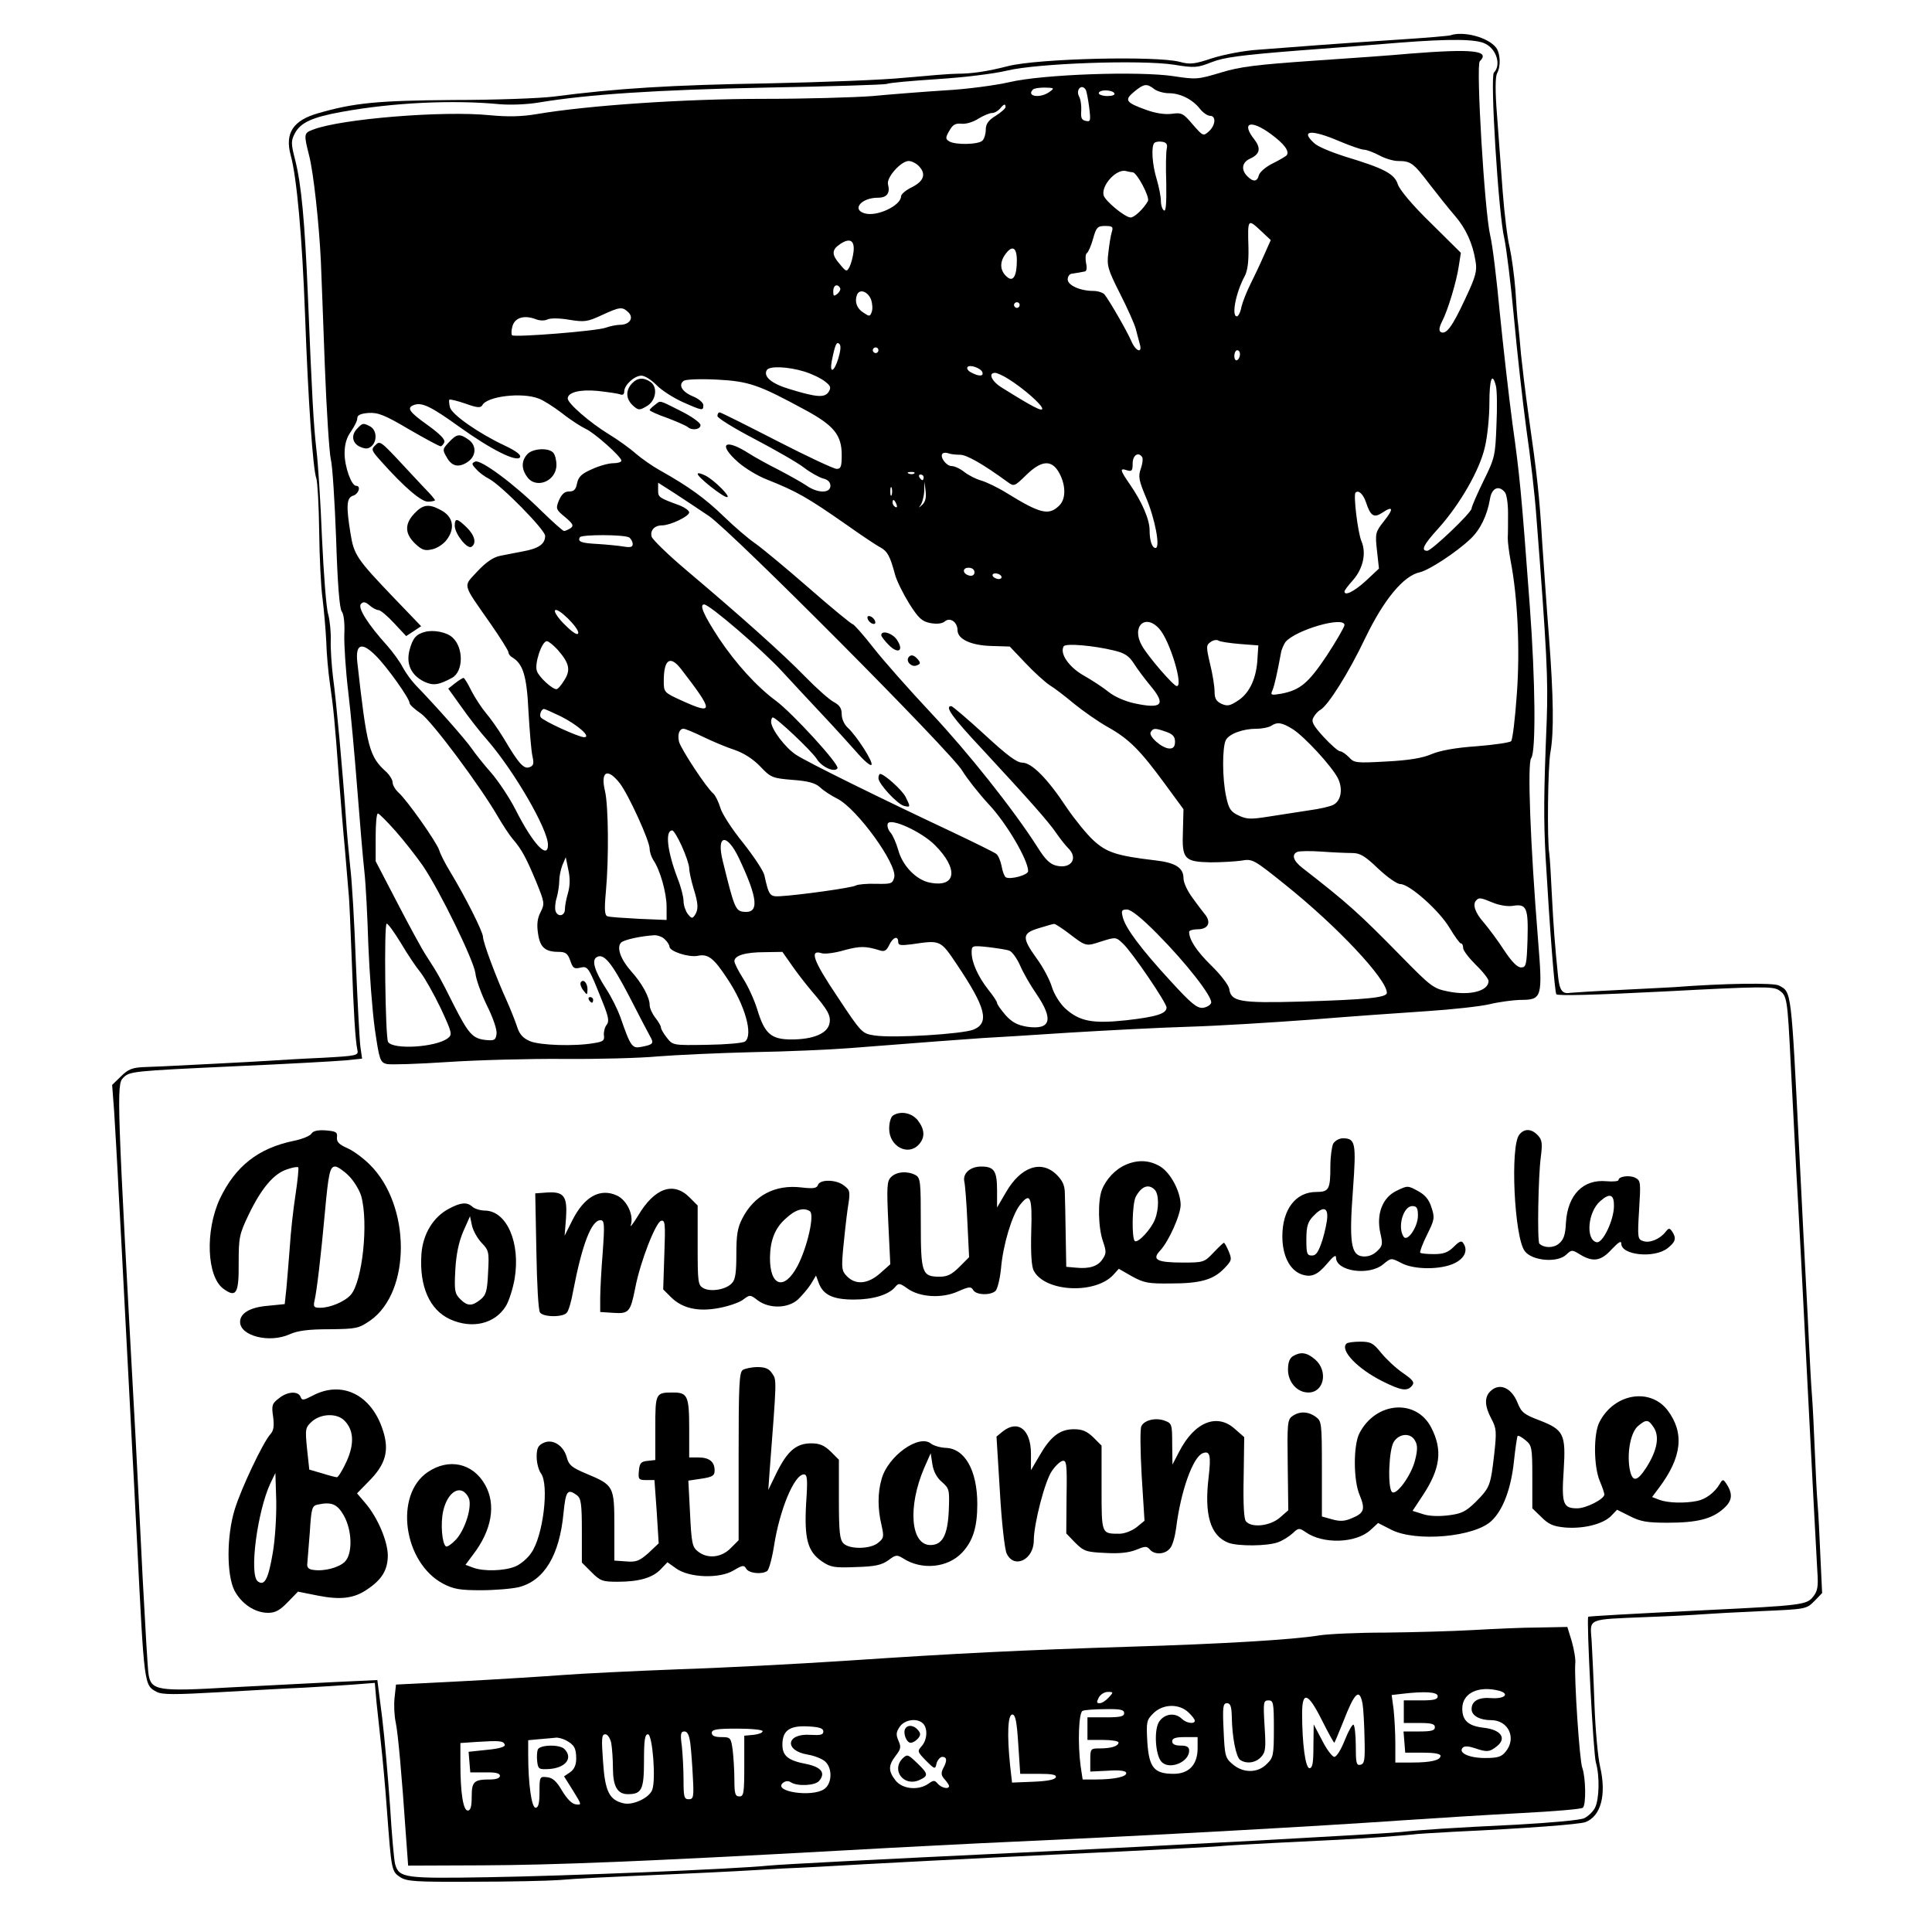 <?xml version="1.0" standalone="no"?>
<!DOCTYPE svg PUBLIC "-//W3C//DTD SVG 20010904//EN"
 "http://www.w3.org/TR/2001/REC-SVG-20010904/DTD/svg10.dtd">
<svg version="1.0" xmlns="http://www.w3.org/2000/svg"
 width="684pt" height="684pt" viewBox="0 0 684 684"
 preserveAspectRatio="xMidYMid meet">
<g transform="translate(0,684) scale(0.1,-0.1)"
fill="#000000" stroke="none">
<path d="M5135 6715 c-5 -2 -86 -9 -180 -15 -93 -6 -224 -15 -290 -20 -66 -5
-160 -12 -210 -16 -50 -3 -122 -17 -163 -30 -63 -21 -79 -23 -115 -13 -84 22
-501 12 -608 -15 -74 -19 -128 -27 -180 -27 -24 0 -107 -7 -184 -14 -77 -8
-293 -16 -480 -20 -354 -6 -542 -18 -765 -47 -47 -6 -206 -12 -355 -12 -267
-2 -352 -10 -479 -47 -88 -25 -118 -70 -97 -148 22 -79 41 -295 51 -566 11
-307 28 -547 40 -579 4 -12 9 -97 10 -187 1 -90 6 -198 12 -239 5 -41 11 -109
13 -150 1 -41 7 -109 13 -150 12 -83 17 -129 32 -335 6 -77 15 -189 21 -250 5
-60 11 -130 13 -155 3 -25 7 -128 11 -230 7 -198 13 -292 20 -326 5 -21 1 -22
-123 -29 -70 -3 -152 -8 -182 -10 -30 -2 -120 -7 -200 -11 -194 -10 -198 -10
-253 -12 -39 -2 -54 -8 -79 -33 l-31 -30 7 -92 c3 -51 11 -180 16 -287 6 -107
15 -276 20 -375 5 -99 14 -270 20 -380 6 -110 12 -238 15 -285 2 -47 7 -134
10 -195 26 -517 25 -511 70 -535 19 -10 64 -10 222 -1 109 6 243 14 298 16 55
3 134 8 176 11 l76 6 6 -69 c4 -37 11 -104 16 -148 5 -44 15 -150 21 -235 16
-213 16 -215 47 -236 24 -15 53 -17 258 -16 126 0 264 3 305 6 73 6 136 9 410
21 74 3 169 8 210 10 41 2 120 7 175 10 55 2 183 9 285 15 338 18 582 30 908
45 177 9 341 17 365 20 23 2 101 6 172 10 228 11 288 14 385 21 52 4 102 8
110 9 9 2 76 6 150 10 257 12 440 26 463 34 55 21 75 97 52 196 -8 35 -17 134
-20 221 -3 88 -8 189 -10 225 -6 81 -19 75 195 84 85 3 175 8 200 10 25 2 117
7 205 11 158 7 160 7 188 35 l28 29 -6 127 c-3 71 -7 155 -10 188 -3 33 -7
119 -10 190 -3 72 -7 159 -10 195 -3 36 -7 115 -10 175 -3 61 -7 151 -10 200
-6 111 -12 231 -25 490 -29 576 -27 562 -72 586 -19 10 -190 8 -373 -6 -22 -1
-110 -6 -195 -10 -85 -4 -162 -9 -171 -10 -28 -5 -38 9 -43 60 -11 106 -16
174 -22 290 -3 66 -7 130 -9 143 -8 49 -5 310 4 358 13 72 11 197 -5 409 -8
99 -18 250 -24 335 -10 167 -18 238 -49 455 -11 77 -22 172 -26 210 -3 39 -8
86 -10 105 -3 19 -7 76 -10 125 -4 50 -13 116 -20 148 -8 31 -19 121 -25 200
-6 78 -15 200 -20 270 -7 85 -6 135 0 147 14 25 12 71 -3 91 -28 37 -116 60
-162 44z m124 -30 c40 -20 56 -76 30 -102 -14 -14 16 -502 37 -588 7 -33 23
-159 34 -280 11 -121 31 -299 44 -395 14 -96 30 -233 35 -305 38 -487 42 -579
37 -725 -11 -269 -11 -351 -4 -485 15 -258 32 -475 38 -485 4 -6 131 -3 385
10 338 18 381 18 402 5 30 -20 31 -25 43 -265 6 -113 15 -286 20 -385 6 -99
24 -441 40 -760 16 -319 32 -610 34 -647 4 -56 1 -71 -15 -91 -22 -28 -38 -31
-369 -47 -285 -14 -425 -22 -427 -24 -7 -6 18 -487 27 -516 14 -48 12 -130 -3
-160 -7 -14 -24 -30 -38 -37 -14 -7 -115 -16 -239 -23 -229 -11 -337 -18 -410
-26 -70 -7 -831 -49 -1370 -74 -483 -23 -817 -40 -870 -45 -115 -12 -726 -37
-990 -41 -297 -5 -317 -3 -331 46 -4 14 -12 106 -18 205 -7 99 -19 240 -28
314 l-17 133 -150 -7 c-83 -4 -250 -13 -371 -19 -255 -15 -280 -11 -289 46 -3
18 -12 173 -21 343 -8 171 -20 393 -25 495 -66 1203 -68 1251 -44 1274 23 23
28 24 394 41 184 8 361 18 394 21 l58 6 -6 42 c-3 22 -10 156 -16 296 -5 140
-14 293 -20 340 -5 47 -12 123 -15 170 -11 162 -35 425 -46 503 -5 42 -9 101
-8 130 1 28 -3 70 -9 92 -7 22 -16 144 -22 270 -5 127 -14 268 -20 315 -10 89
-15 179 -30 545 -11 263 -23 392 -45 479 -15 58 -15 67 -1 94 20 38 61 57 166
76 181 33 395 43 560 27 37 -3 96 -1 137 6 174 29 417 45 808 53 226 4 417 10
425 13 8 4 89 11 180 17 93 6 200 19 245 30 107 26 473 39 591 21 74 -12 83
-11 134 9 43 17 104 25 305 41 137 10 300 23 360 28 180 14 273 13 304 -4z"/>
<path d="M4990 6650 c-52 -5 -205 -16 -340 -25 -201 -14 -260 -21 -328 -42
-80 -24 -87 -25 -165 -13 -122 19 -467 7 -584 -21 -48 -11 -151 -25 -228 -29
-77 -5 -192 -14 -255 -20 -63 -5 -239 -10 -391 -10 -275 0 -617 -23 -799 -54
-54 -9 -101 -10 -165 -4 -167 17 -530 -13 -627 -51 -32 -12 -33 -15 -14 -90
16 -60 36 -247 42 -376 2 -44 8 -210 14 -370 6 -159 16 -308 21 -330 6 -22 14
-149 19 -283 5 -159 12 -247 20 -257 7 -8 11 -41 9 -82 -1 -37 5 -129 14 -203
9 -74 23 -229 32 -345 9 -115 20 -246 25 -290 5 -44 11 -161 14 -260 4 -99 14
-233 23 -298 16 -110 19 -118 42 -124 13 -3 110 0 215 7 105 7 290 12 411 11
121 -1 272 3 335 9 63 5 214 12 335 15 121 2 274 9 340 14 269 21 413 32 475
36 36 2 173 10 305 19 132 8 323 18 425 21 102 3 295 15 430 25 135 11 319 24
410 30 91 6 192 17 225 25 33 8 81 14 106 15 79 0 81 6 64 216 -27 335 -38
623 -24 640 17 21 15 271 -5 539 -30 405 -36 465 -61 643 -13 97 -33 274 -45
393 -11 119 -26 243 -34 275 -20 83 -51 603 -37 617 38 38 -23 45 -249 27z
m-904 -125 c10 -8 34 -15 52 -15 41 0 84 -22 110 -55 11 -14 27 -25 36 -25 22
0 20 -33 -4 -55 -20 -18 -21 -17 -57 24 -34 40 -39 43 -75 38 -24 -3 -57 2
-90 14 -73 26 -78 35 -43 64 35 29 45 30 71 10z m-370 -10 c-32 -24 -84 -17
-59 8 3 4 22 7 42 7 34 -1 35 -2 17 -15z m128 7 c3 -5 8 -32 12 -61 6 -49 5
-53 -12 -49 -15 3 -18 11 -16 36 1 18 -2 41 -8 51 -12 24 10 46 24 23z m101
-12 c4 -6 -7 -10 -24 -10 -17 0 -31 5 -31 10 0 6 11 10 24 10 14 0 28 -4 31
-10z m-385 -49 c0 -5 -16 -19 -35 -31 -26 -16 -35 -29 -35 -49 0 -15 -5 -32
-12 -39 -14 -14 -97 -16 -118 -2 -13 8 -13 13 1 37 12 22 22 27 43 25 15 -2
42 6 60 18 18 11 40 20 48 20 9 0 21 7 28 15 14 17 20 19 20 6z m940 -96 c46
-34 65 -59 56 -74 -3 -4 -25 -17 -49 -29 -25 -12 -47 -31 -50 -42 -6 -24 -20
-25 -41 -4 -23 23 -19 49 9 62 36 16 40 37 16 68 -48 61 -13 72 59 19z m242
-25 c38 -16 78 -30 87 -30 9 0 33 -9 54 -20 20 -11 50 -20 66 -20 46 0 55 -7
112 -82 30 -39 70 -89 90 -112 38 -44 63 -97 73 -161 6 -34 1 -54 -38 -136
-45 -97 -67 -126 -86 -114 -6 4 -5 16 5 36 21 40 52 143 60 199 l7 45 -106
105 c-65 63 -110 117 -117 137 -12 38 -49 57 -188 99 -47 15 -96 35 -108 47
-51 46 -11 50 89 7z m-611 -25 c-3 -11 -4 -67 -2 -123 1 -71 -1 -102 -8 -97
-6 3 -11 19 -11 34 0 15 -7 50 -15 77 -16 52 -20 116 -8 128 4 4 16 6 28 4 14
-2 19 -9 16 -23z m-877 -64 c26 -28 16 -53 -26 -74 -21 -10 -38 -25 -38 -32 0
-33 -87 -74 -130 -60 -45 14 -10 55 48 55 32 0 44 16 36 47 -7 24 46 83 73 83
11 0 28 -9 37 -19z m756 -21 c15 0 62 -89 54 -102 -15 -27 -48 -58 -61 -58
-20 0 -91 59 -96 79 -8 37 48 96 81 85 8 -2 18 -4 22 -4z m457 -210 l32 -30
-25 -56 c-13 -30 -35 -76 -48 -102 -13 -26 -27 -62 -31 -79 -3 -18 -11 -33
-16 -33 -20 0 -4 84 28 143 10 19 14 51 13 100 -3 104 -3 104 47 57z m-531 -2
c-4 -13 -9 -45 -12 -73 -6 -45 -2 -59 41 -144 26 -51 51 -107 56 -125 4 -17
11 -41 14 -53 11 -36 -14 -28 -30 10 -15 35 -78 144 -95 165 -6 6 -23 12 -39
12 -47 0 -91 20 -91 41 0 10 7 20 15 20 8 1 20 3 25 4 6 1 15 3 21 4 6 1 8 12
4 30 -3 16 -2 32 3 35 5 3 15 26 22 51 11 40 16 45 42 45 27 0 30 -3 24 -22z
m-914 -68 c-2 -19 -9 -44 -14 -54 -10 -19 -12 -19 -34 8 -30 34 -30 51 -1 71
35 24 53 15 49 -25z m578 -32 c0 -55 -13 -77 -34 -59 -24 20 -28 48 -10 76 26
39 44 32 44 -17z m-626 -97 c3 -5 -1 -14 -9 -21 -13 -10 -15 -9 -15 9 0 21 14
28 24 12z m110 -42 c5 -15 6 -34 2 -44 -6 -16 -8 -16 -29 -2 -24 15 -32 39
-23 63 9 23 39 12 50 -17z m526 -19 c0 -5 -4 -10 -10 -10 -5 0 -10 5 -10 10 0
6 5 10 10 10 6 0 10 -4 10 -10z m-1385 -26 c20 -20 4 -44 -31 -44 -12 0 -35
-5 -49 -10 -31 -12 -323 -35 -332 -27 -3 3 -3 17 1 31 8 31 40 41 80 27 16 -7
34 -7 44 -2 10 5 42 5 77 -1 55 -9 65 -7 115 16 65 30 73 31 95 10z m743 -163
c-15 -49 -32 -55 -23 -8 12 59 17 69 27 59 6 -6 4 -24 -4 -51z m142 29 c0 -5
-4 -10 -10 -10 -5 0 -10 5 -10 10 0 6 5 10 10 10 6 0 10 -4 10 -10z m1280 -14
c0 -8 -4 -18 -10 -21 -5 -3 -10 3 -10 14 0 12 5 21 10 21 6 0 10 -6 10 -14z
m-912 -64 c5 -15 -13 -15 -39 -1 -11 5 -17 14 -14 19 7 11 48 -3 53 -18z
m-632 3 c27 -8 60 -24 74 -35 21 -16 23 -22 14 -37 -14 -22 -42 -20 -137 9
-65 19 -96 45 -82 68 9 15 75 12 131 -5z m723 -26 c52 -32 121 -92 121 -106 0
-11 -35 7 -142 74 -37 22 -51 53 -25 53 6 0 27 -9 46 -21z m-1245 -22 c17 -18
59 -45 92 -60 72 -32 74 -32 74 -11 0 8 -16 22 -35 30 -40 16 -55 41 -34 56 8
5 58 7 118 4 113 -6 147 -18 311 -107 102 -55 130 -89 130 -160 0 -41 -3 -49
-18 -49 -10 0 -106 45 -213 100 -107 55 -197 100 -201 100 -5 0 -8 -6 -8 -13
0 -7 60 -44 133 -82 72 -38 151 -83 174 -101 22 -17 53 -34 67 -38 17 -4 26
-13 26 -26 0 -27 -45 -27 -85 1 -16 11 -61 36 -99 56 -38 19 -85 45 -105 58
-86 55 -111 33 -37 -32 24 -21 70 -49 102 -61 105 -42 141 -62 284 -162 51
-36 103 -71 117 -78 25 -14 34 -30 52 -97 6 -22 29 -68 50 -102 33 -52 45 -63
75 -69 23 -4 42 -2 51 6 19 16 45 -3 45 -31 0 -32 48 -54 120 -56 l65 -2 55
-58 c30 -32 69 -67 85 -78 17 -10 56 -40 87 -66 32 -26 86 -64 120 -83 75 -42
114 -81 202 -201 l66 -90 -2 -77 c-4 -100 5 -109 98 -111 38 0 87 3 109 6 39
7 43 5 155 -85 185 -148 360 -335 360 -383 0 -17 -71 -24 -305 -31 -217 -6
-247 0 -253 45 -2 13 -30 50 -63 82 -53 52 -79 92 -79 120 0 5 14 9 30 9 36 0
48 22 29 49 -8 10 -29 37 -46 61 -19 25 -33 55 -33 71 0 37 -29 55 -100 63
-136 16 -172 28 -218 70 -25 23 -67 75 -95 116 -68 103 -124 160 -158 160 -19
0 -54 26 -134 100 -60 55 -113 100 -117 100 -25 0 4 -40 110 -153 165 -178
235 -257 262 -297 13 -19 32 -43 42 -53 36 -35 11 -74 -41 -62 -23 5 -40 21
-68 66 -85 133 -244 333 -376 474 -77 82 -170 187 -205 232 -36 46 -69 83 -73
83 -4 0 -74 57 -155 128 -80 70 -166 141 -190 158 -25 17 -75 60 -112 96 -65
63 -124 106 -226 163 -27 15 -65 42 -85 59 -20 18 -63 49 -96 69 -67 41 -145
109 -145 126 0 22 43 33 106 27 35 -4 71 -9 79 -12 10 -4 15 0 15 10 0 23 36
56 61 56 12 0 35 -15 53 -33z m2972 -3 c4 -14 5 -76 2 -139 -4 -109 -6 -117
-46 -198 -23 -47 -42 -91 -42 -97 0 -15 -142 -150 -157 -150 -24 0 -13 22 40
80 77 86 146 207 164 287 9 37 16 107 16 156 0 85 10 112 23 61z m-3389 -45
c15 -5 53 -29 83 -52 30 -24 68 -48 83 -55 30 -13 127 -99 127 -113 0 -5 -13
-9 -29 -9 -16 0 -49 -9 -75 -21 -37 -16 -48 -27 -53 -50 -4 -22 -11 -29 -28
-29 -16 0 -26 -9 -36 -31 -12 -30 -11 -33 22 -60 28 -24 31 -30 19 -39 -8 -5
-19 -10 -23 -10 -4 0 -40 32 -80 71 -97 96 -214 182 -234 175 -14 -6 -14 -9 3
-27 10 -12 31 -27 45 -34 44 -23 199 -181 199 -202 0 -29 -23 -45 -78 -55 -26
-5 -63 -12 -82 -16 -24 -5 -49 -22 -80 -55 -51 -56 -56 -38 48 -187 34 -49 62
-94 62 -99 0 -6 6 -14 13 -18 39 -23 52 -66 58 -192 4 -69 10 -141 14 -158 6
-26 4 -34 -10 -39 -20 -8 -38 11 -91 101 -20 33 -49 74 -64 91 -15 18 -38 53
-51 78 -12 25 -25 46 -28 46 -3 0 -17 -9 -30 -19 l-24 -19 46 -64 c25 -36 67
-90 93 -119 95 -110 214 -315 214 -370 0 -54 -54 4 -115 125 -22 43 -61 101
-86 130 -25 28 -56 67 -69 86 -22 32 -128 152 -199 225 -16 17 -36 45 -46 64
-9 18 -34 52 -54 75 -68 75 -106 135 -93 148 9 9 16 7 30 -5 10 -9 25 -17 32
-17 7 0 32 -21 55 -46 l43 -46 26 17 27 18 -98 102 c-130 136 -140 151 -152
226 -16 98 -14 127 9 134 20 6 29 35 11 35 -17 0 -41 68 -41 115 0 32 7 56 23
78 12 18 23 39 22 47 0 10 12 16 40 18 33 2 57 -7 143 -58 57 -33 107 -60 112
-60 4 0 10 7 13 14 4 10 -16 30 -59 61 -66 47 -75 61 -49 71 28 11 61 -5 161
-77 113 -81 203 -126 215 -108 5 8 -13 22 -53 41 -94 44 -188 110 -195 136 -3
13 -4 25 -2 27 3 2 28 -4 57 -14 42 -15 54 -16 60 -5 17 31 140 46 199 23z
m1492 -199 c23 0 80 -32 169 -97 22 -16 24 -15 65 25 51 50 86 55 112 16 28
-44 31 -98 6 -123 -37 -37 -66 -31 -186 43 -32 20 -74 40 -92 45 -18 5 -45 19
-59 30 -15 12 -35 21 -45 21 -19 0 -43 33 -32 44 4 4 13 4 21 1 7 -3 26 -5 41
-5z m645 -9 c3 -5 1 -23 -5 -40 -10 -28 -7 -42 19 -104 31 -73 51 -177 33
-177 -12 0 -21 25 -21 63 0 38 -27 100 -69 161 -36 52 -38 60 -11 51 17 -5 20
-2 20 24 0 30 21 43 34 22z m-807 -57 c-3 -3 -12 -4 -19 -1 -8 3 -5 6 6 6 11
1 17 -2 13 -5z m33 -14 c0 -5 -2 -10 -4 -10 -3 0 -8 5 -11 10 -3 6 -1 10 4 10
6 0 11 -4 11 -10z m-760 -137 c84 -58 861 -839 897 -902 15 -25 57 -79 94
-119 63 -67 139 -197 139 -236 0 -14 -63 -31 -79 -22 -5 3 -12 21 -15 40 -4
19 -12 38 -19 43 -6 5 -77 40 -157 78 -247 116 -513 247 -552 273 -38 25 -88
91 -88 117 0 8 3 15 6 15 12 0 136 -117 155 -146 18 -30 64 -50 74 -34 8 13
-160 196 -218 239 -68 50 -142 132 -201 220 -55 84 -71 121 -53 121 19 0 205
-160 275 -236 35 -38 101 -109 148 -159 46 -49 101 -110 123 -135 22 -25 43
-42 46 -38 9 8 -53 104 -84 132 -12 11 -21 31 -21 47 0 21 -7 32 -27 43 -16 8
-62 49 -103 91 -78 80 -222 209 -422 378 -64 54 -118 107 -121 117 -6 22 10
40 37 40 29 0 96 32 96 46 0 6 -15 17 -32 24 -76 28 -78 29 -78 55 l0 26 58
-37 c31 -20 86 -57 122 -81z m753 38 c-10 -9 -12 -10 -5 -1 6 7 13 30 14 50
l1 35 4 -34 c3 -24 -1 -39 -14 -50z m-106 37 c-3 -7 -5 -2 -5 12 0 14 2 19 5
13 2 -7 2 -19 0 -25z m2171 9 c6 -7 11 -40 11 -73 0 -32 0 -72 -1 -89 0 -16 5
-52 10 -80 25 -127 34 -316 22 -474 -6 -86 -15 -160 -20 -165 -5 -5 -60 -13
-122 -18 -74 -5 -129 -15 -160 -28 -32 -14 -81 -22 -160 -26 -107 -6 -114 -5
-132 15 -11 11 -25 21 -31 21 -7 0 -33 23 -59 51 -38 42 -44 54 -36 69 6 11
17 23 25 27 27 16 99 129 158 253 66 137 136 222 194 234 33 8 127 69 179 118
35 33 59 83 69 141 6 39 31 51 53 24z m-492 -35 c16 -49 28 -57 58 -37 39 26
41 14 5 -31 -29 -37 -31 -42 -24 -103 l7 -64 -47 -44 c-42 -38 -75 -54 -75
-37 0 4 13 21 30 40 36 41 48 96 30 138 -13 31 -29 164 -21 172 11 10 27 -5
37 -34z m-1662 -8 c3 -8 2 -12 -4 -9 -6 3 -10 10 -10 16 0 14 7 11 14 -7z
m-946 -117 c6 -5 12 -15 12 -23 0 -11 -8 -13 -32 -9 -18 3 -59 7 -90 9 -60 3
-74 8 -65 24 7 10 157 10 175 -1z m1222 -123 c0 -9 -7 -14 -17 -12 -25 5 -28
28 -4 28 12 0 21 -6 21 -16z m95 -14 c3 -5 -1 -10 -9 -10 -8 0 -18 5 -21 10
-3 6 1 10 9 10 8 0 18 -4 21 -10z m-1498 -202 c-2 -8 -19 2 -46 29 -24 23 -40
47 -36 52 8 14 88 -65 82 -81z m2058 15 c37 -42 86 -204 61 -202 -11 0 -102
105 -123 143 -39 68 12 116 62 59z m655 14 c0 -6 -28 -55 -62 -107 -66 -99
-95 -123 -162 -136 -36 -6 -39 -5 -31 12 7 17 17 61 30 132 2 13 10 30 16 39
36 43 209 93 209 60z m-370 -67 l65 -5 -3 -45 c-3 -69 -27 -122 -67 -149 -30
-20 -39 -22 -60 -13 -19 9 -25 19 -25 44 0 18 -7 62 -16 98 -14 60 -14 66 2
77 9 7 22 9 28 5 6 -4 40 -9 76 -12z m-2416 -20 c42 -48 47 -72 24 -108 -11
-18 -23 -32 -28 -32 -15 0 -62 43 -69 64 -10 24 17 106 35 106 6 0 23 -14 38
-30z m1970 -3 c38 -9 53 -19 71 -47 12 -19 39 -55 59 -79 55 -66 40 -82 -58
-61 -32 7 -70 23 -92 41 -20 16 -61 43 -90 59 -51 30 -83 77 -68 102 7 11 104
3 178 -15z m-2612 -20 c39 -39 118 -150 118 -166 0 -6 18 -22 40 -37 38 -26
212 -259 275 -369 16 -27 38 -61 50 -75 32 -37 48 -67 83 -151 30 -74 31 -78
16 -108 -12 -23 -14 -45 -9 -77 7 -48 25 -64 73 -64 25 0 32 -6 41 -31 9 -27
14 -30 35 -25 28 7 30 2 80 -123 21 -52 23 -67 14 -79 -7 -8 -11 -25 -10 -37
3 -19 -3 -23 -35 -28 -68 -12 -192 -8 -227 7 -25 11 -37 24 -46 53 -7 21 -23
61 -35 88 -38 83 -85 209 -85 228 0 18 -63 143 -117 232 -17 28 -34 61 -38 75
-9 28 -112 175 -144 204 -12 11 -21 27 -21 36 0 9 -10 25 -21 36 -62 55 -70
86 -104 390 -7 65 16 73 67 21z m1078 -44 c118 -153 118 -165 5 -114 -64 29
-65 30 -65 70 0 76 22 92 60 44z m-425 -169 c60 -30 110 -74 83 -74 -19 0
-146 58 -154 71 -5 9 3 29 12 29 3 0 30 -12 59 -26z m2591 -45 c42 -26 141
-134 161 -175 18 -37 11 -79 -16 -93 -10 -6 -49 -15 -87 -20 -38 -6 -102 -16
-142 -22 -63 -10 -78 -10 -107 4 -28 13 -35 24 -44 67 -14 63 -14 175 -1 200
12 22 60 40 109 40 20 0 43 5 51 10 22 15 39 12 76 -11z m-2086 -28 c33 -16
83 -37 111 -46 32 -11 65 -32 90 -58 38 -40 43 -42 114 -48 56 -4 81 -11 98
-26 12 -12 40 -30 62 -41 70 -36 212 -232 201 -278 -6 -23 -11 -24 -65 -23
-32 1 -64 -2 -71 -6 -13 -8 -199 -34 -269 -38 -36 -2 -39 3 -55 75 -3 14 -37
66 -76 115 -39 48 -75 104 -80 124 -6 20 -17 42 -24 49 -24 19 -115 158 -122
184 -6 26 1 46 16 46 6 0 37 -13 70 -29z m1639 18 c23 -8 31 -17 31 -35 0 -17
-6 -24 -19 -24 -27 0 -76 44 -67 58 9 15 15 15 55 1z m-1934 -183 c31 -41 105
-203 105 -231 0 -11 6 -29 13 -40 24 -34 47 -117 47 -165 l0 -47 -97 4 c-54 3
-104 6 -112 9 -10 3 -12 21 -6 87 11 118 9 305 -3 356 -17 71 9 84 53 27z
m-794 -169 c30 -34 73 -89 96 -122 61 -90 180 -335 186 -380 2 -22 21 -74 41
-115 21 -42 36 -85 34 -100 -3 -22 -7 -25 -38 -22 -47 5 -61 21 -115 127 -47
94 -53 105 -95 170 -15 22 -61 107 -103 188 l-77 148 0 85 c0 46 3 84 8 84 4
0 32 -28 63 -63z m1909 -49 c84 -84 76 -151 -17 -133 -49 9 -98 60 -113 116
-7 24 -19 52 -27 61 -9 10 -13 24 -10 32 9 22 119 -28 167 -76z m-896 -4 c14
-31 26 -66 26 -78 0 -11 7 -43 15 -70 18 -57 18 -76 5 -96 -9 -13 -12 -12 -25
4 -8 11 -15 31 -15 46 0 14 -9 50 -21 80 -37 97 -45 170 -19 170 5 0 20 -25
34 -56z m202 -42 c68 -144 73 -197 16 -190 -28 3 -33 16 -73 179 -24 95 14
101 57 11z m2171 18 c28 0 45 -10 92 -55 33 -31 67 -55 79 -55 32 0 137 -93
174 -155 18 -30 36 -55 40 -55 5 0 8 -7 8 -16 0 -9 20 -35 45 -60 25 -24 45
-50 45 -57 0 -36 -67 -53 -144 -37 -51 10 -61 18 -163 122 -154 157 -191 190
-353 316 -32 25 -38 47 -17 56 6 3 45 4 86 1 41 -3 89 -5 108 -5z m-2776 -141
c-6 -20 -11 -46 -11 -58 0 -24 -25 -29 -33 -7 -3 8 -2 30 4 48 5 18 9 45 9 60
0 15 5 39 11 55 l12 28 9 -44 c7 -31 6 -57 -1 -82z m3275 -35 c22 -9 52 -14
70 -11 49 8 55 -7 52 -119 -3 -91 -5 -99 -23 -99 -13 0 -33 20 -60 61 -22 34
-55 78 -72 98 -31 35 -41 65 -26 79 9 10 16 9 59 -9z m-1188 -111 c102 -103
194 -221 190 -243 -2 -8 -15 -16 -29 -18 -21 -2 -41 14 -115 95 -105 114 -160
188 -169 226 -6 23 -4 27 15 27 14 0 52 -30 108 -87z m-2678 -33 c23 -39 54
-85 69 -103 14 -18 46 -74 71 -126 41 -88 42 -94 25 -107 -43 -32 -193 -41
-211 -13 -10 16 -15 419 -5 419 5 0 28 -32 51 -70z m2362 37 c64 -49 62 -48
117 -30 51 16 52 16 77 -8 32 -30 154 -209 154 -226 0 -22 -37 -33 -142 -45
-121 -13 -166 -4 -217 42 -19 18 -39 50 -47 76 -7 24 -31 70 -54 101 -53 74
-52 89 8 107 26 8 50 15 54 15 3 1 26 -14 50 -32z m-1428 -23 c9 -8 16 -20 16
-25 0 -17 67 -39 100 -33 37 8 57 -8 105 -81 63 -94 92 -199 63 -222 -7 -6
-68 -11 -134 -12 -121 -2 -122 -2 -143 25 -12 15 -21 31 -21 36 0 6 -9 21 -20
35 -11 14 -20 34 -20 45 0 27 -27 77 -66 120 -37 42 -52 84 -35 101 10 10 69
23 118 26 12 0 29 -6 37 -15z m826 -9 c0 -12 9 -13 48 -8 102 15 101 16 160
-72 102 -152 116 -206 59 -230 -39 -16 -283 -31 -350 -21 -45 7 -46 7 -132
137 -86 128 -101 169 -55 154 11 -3 46 1 79 11 57 15 75 15 127 -1 15 -5 23 0
32 19 13 28 32 35 32 11z m394 -31 c10 -4 26 -27 37 -51 10 -24 36 -70 59
-103 61 -90 50 -127 -34 -115 -35 6 -53 16 -76 41 -16 19 -30 38 -30 43 0 5
-14 26 -31 47 -36 46 -59 96 -59 132 0 24 1 25 58 19 32 -4 67 -9 76 -13z
m-771 -51 c17 -25 49 -66 70 -91 60 -70 70 -89 63 -118 -9 -34 -59 -54 -134
-54 -72 0 -95 20 -121 106 -10 33 -32 81 -49 108 -18 28 -32 56 -32 63 0 20
38 32 108 32 l62 1 33 -47z m-576 -109 c33 -65 67 -129 74 -142 15 -26 12 -30
-29 -38 -34 -7 -39 -1 -76 106 -9 25 -31 70 -50 99 -41 63 -52 101 -34 112 25
16 53 -18 115 -137z"/>
<path d="M2237 5482 c-23 -25 -21 -55 4 -78 19 -17 23 -17 47 -3 34 18 42 67
16 86 -25 18 -48 16 -67 -5z"/>
<path d="M2318 5406 c-10 -7 -18 -16 -18 -18 0 -3 28 -16 63 -28 34 -13 66
-27 72 -32 15 -13 45 -9 45 7 0 8 -30 30 -70 50 -80 40 -70 38 -92 21z"/>
<path d="M2470 5162 c0 -11 89 -82 104 -82 15 0 -45 60 -76 76 -16 8 -28 11
-28 6z"/>
<path d="M3072 4649 c2 -7 10 -15 17 -17 8 -3 12 1 9 9 -2 7 -10 15 -17 17 -8
3 -12 -1 -9 -9z"/>
<path d="M3120 4591 c0 -4 12 -20 27 -35 33 -33 54 -20 29 18 -15 24 -56 37
-56 17z"/>
<path d="M3216 4512 c-9 -15 12 -35 29 -28 14 5 15 9 5 21 -14 17 -26 19 -34
7z"/>
<path d="M1266 5324 c-24 -23 -20 -53 9 -66 19 -8 28 -8 40 2 21 18 19 57 -4
70 -25 13 -27 13 -45 -6z"/>
<path d="M1589 5274 c-22 -23 -23 -27 -8 -52 18 -33 42 -39 74 -18 32 21 33
60 3 80 -31 22 -41 20 -69 -10z"/>
<path d="M1329 5264 c-16 -15 -14 -19 20 -57 82 -92 144 -145 167 -143 13 0
24 3 24 5 0 3 -17 23 -39 45 -21 23 -65 69 -97 104 -55 58 -60 62 -75 46z"/>
<path d="M1867 5232 c-21 -23 -22 -51 -1 -80 31 -45 104 -16 104 42 0 17 -5
37 -12 44 -18 18 -73 14 -91 -6z"/>
<path d="M1467 5022 c-35 -37 -34 -71 2 -106 24 -23 35 -27 60 -21 17 3 40 18
51 32 33 42 25 85 -21 108 -41 22 -62 19 -92 -13z"/>
<path d="M1610 4978 c1 -29 44 -83 59 -74 19 12 12 41 -17 69 -34 33 -42 34
-42 5z"/>
<path d="M1505 4603 c-32 -8 -44 -23 -55 -64 -13 -49 5 -89 51 -112 32 -15 51
-13 99 13 41 22 42 107 2 143 -20 19 -67 28 -97 20z"/>
<path d="M3110 4085 c0 -20 66 -91 90 -98 24 -6 24 -4 6 32 -13 25 -76 81 -90
81 -3 0 -6 -7 -6 -15z"/>
<path d="M2056 3362 c-3 -5 1 -18 9 -28 14 -18 14 -18 15 3 0 23 -15 39 -24
25z"/>
<path d="M2085 3300 c3 -5 8 -10 11 -10 2 0 4 5 4 10 0 6 -5 10 -11 10 -5 0
-7 -4 -4 -10z"/>
<path d="M3162 2891 c-8 -5 -14 -25 -14 -47 0 -63 67 -98 105 -56 23 25 21 54
-4 86 -21 26 -60 34 -87 17z"/>
<path d="M1103 2827 c-4 -8 -33 -20 -63 -26 -126 -26 -207 -90 -262 -206 -52
-113 -46 -273 12 -317 46 -34 56 -19 55 90 0 91 2 102 36 173 44 91 88 144
135 159 20 7 37 10 40 7 2 -2 -2 -46 -10 -98 -8 -52 -17 -134 -20 -184 -4 -49
-9 -115 -12 -146 l-6 -56 -60 -6 c-62 -5 -98 -26 -98 -57 0 -50 104 -76 175
-44 29 13 67 18 142 18 96 1 103 3 144 31 145 102 144 408 -2 552 -22 22 -58
49 -79 58 -30 13 -39 23 -37 39 2 18 -4 21 -40 24 -28 2 -44 -2 -50 -11z m132
-150 c18 -18 38 -51 44 -72 26 -95 4 -302 -37 -349 -21 -24 -73 -46 -108 -46
-22 0 -25 3 -21 23 8 30 24 168 37 312 13 143 18 165 37 165 8 0 30 -15 48
-33z"/>
<path d="M5379 2823 c-33 -39 -18 -363 19 -412 25 -35 116 -43 147 -13 19 18
21 18 50 0 45 -27 73 -23 111 19 24 25 34 32 34 20 0 -41 117 -53 164 -16 28
22 32 35 16 59 -9 13 -12 13 -23 -1 -19 -25 -56 -41 -79 -33 -20 6 -21 11 -15
110 6 97 6 104 -13 114 -21 11 -60 5 -60 -8 0 -4 -19 -6 -42 -4 -83 8 -138
-48 -144 -147 -2 -43 -8 -60 -25 -74 -19 -16 -52 -16 -69 0 -8 7 -4 241 5 306
6 48 5 61 -10 77 -22 24 -48 26 -66 3z m335 -254 c-1 -51 -40 -131 -61 -127
-40 8 -32 108 13 146 34 30 49 23 48 -19z"/>
<path d="M4720 2791 c-5 -11 -10 -47 -10 -80 0 -82 -5 -91 -50 -91 -73 0 -120
-62 -120 -157 0 -67 25 -118 66 -134 36 -13 58 -4 94 39 20 24 30 31 30 20 0
-49 117 -66 167 -24 28 23 28 23 63 5 45 -25 142 -25 190 -1 35 17 48 45 31
70 -6 11 -14 8 -34 -12 -20 -20 -36 -26 -70 -26 -24 0 -46 2 -49 5 -2 3 8 31
24 63 27 54 28 61 16 97 -9 29 -23 45 -49 59 -35 19 -36 19 -75 0 -50 -24 -72
-83 -57 -150 9 -39 8 -45 -12 -64 -15 -14 -33 -20 -51 -18 -41 4 -48 50 -34
236 12 166 9 182 -36 182 -13 0 -28 -9 -34 -19z m300 -255 c0 -40 -38 -95 -51
-74 -22 34 -1 108 31 108 16 0 20 -7 20 -34z m-321 -3 c0 -16 -8 -53 -17 -83
-14 -42 -22 -55 -37 -55 -18 0 -20 7 -20 57 0 46 5 62 24 82 32 34 51 33 50
-1z"/>
<path d="M3985 2716 c-37 -16 -70 -52 -84 -89 -15 -39 -13 -134 4 -182 12 -35
12 -43 -1 -62 -16 -26 -47 -36 -95 -31 l-34 3 -2 110 c-1 61 -2 127 -3 148 0
29 -7 46 -29 68 -55 54 -128 28 -180 -63 l-31 -53 0 60 c0 69 -10 85 -56 85
-39 0 -66 -24 -60 -53 3 -12 8 -77 11 -145 l6 -123 -34 -34 c-27 -27 -43 -35
-70 -35 -63 0 -67 12 -67 190 0 147 -1 160 -19 170 -29 15 -67 12 -86 -7 -15
-14 -16 -34 -10 -163 l7 -146 -36 -32 c-43 -38 -86 -42 -117 -11 -19 19 -20
28 -14 97 4 42 11 106 16 142 10 61 9 66 -12 82 -26 22 -85 24 -93 3 -4 -12
-16 -14 -59 -9 -93 11 -167 -28 -209 -110 -17 -33 -21 -58 -21 -126 0 -62 -3
-90 -15 -102 -19 -23 -74 -33 -101 -19 -20 11 -21 20 -21 152 l0 141 -29 29
c-57 57 -124 33 -182 -65 -17 -28 -29 -43 -26 -34 12 35 -13 88 -48 105 -60
28 -117 -3 -160 -90 l-26 -52 5 63 c5 77 -7 94 -68 90 l-41 -3 4 -205 c2 -118
7 -210 13 -217 13 -17 83 -17 95 0 6 6 16 40 22 75 32 167 65 252 97 252 14 0
15 -14 8 -112 -5 -62 -9 -135 -9 -163 l0 -50 46 -3 c56 -4 61 3 78 88 18 94
73 234 92 238 14 3 15 -11 11 -120 l-4 -123 27 -27 c40 -40 96 -53 170 -39 33
6 71 19 85 29 25 19 26 19 53 -2 41 -30 107 -29 143 4 14 14 35 38 45 54 l18
30 10 -27 c16 -42 51 -58 124 -58 68 0 123 17 146 44 12 15 16 15 44 -5 43
-31 122 -36 179 -10 39 17 46 18 54 4 11 -17 58 -19 78 -3 7 6 16 41 20 80 7
84 39 189 67 225 37 47 44 30 40 -96 -2 -75 1 -123 9 -137 40 -76 220 -84 283
-13 l18 20 47 -27 c42 -23 58 -26 137 -25 105 0 151 13 190 54 26 27 27 31 15
60 -7 16 -14 30 -17 30 -2 0 -19 -16 -37 -35 -32 -34 -36 -35 -107 -35 -93 0
-112 10 -82 42 31 33 73 127 73 163 -1 47 -35 112 -72 135 -38 23 -80 25 -123
6z m103 -88 c15 -15 16 -67 1 -105 -13 -34 -59 -84 -71 -77 -12 8 -10 132 3
157 20 37 45 47 67 25z m-1221 -76 c18 -11 -9 -129 -44 -195 -47 -88 -98 -71
-97 32 1 60 18 104 56 137 34 32 63 40 85 26z"/>
<path d="M1590 2561 c-56 -29 -93 -90 -98 -161 -8 -114 29 -198 102 -231 78
-35 158 -16 197 47 11 18 25 62 31 97 21 126 -27 238 -103 241 -19 0 -40 7
-47 14 -19 17 -41 15 -82 -7z m115 -121 c26 -27 27 -33 23 -105 -3 -66 -7 -80
-27 -96 -30 -24 -46 -24 -72 2 -19 19 -21 30 -17 103 3 55 12 98 28 136 l24
54 7 -33 c4 -18 19 -45 34 -61z"/>
<path d="M4767 2083 c-24 -23 39 -89 127 -133 66 -33 88 -37 105 -16 10 12 4
20 -32 45 -25 17 -59 49 -77 71 -28 35 -37 40 -74 40 -24 0 -46 -3 -49 -7z"/>
<path d="M4578 2039 c-12 -7 -18 -22 -18 -48 0 -44 32 -81 72 -81 56 0 71 76
24 117 -29 25 -51 28 -78 12z"/>
<path d="M2630 1990 c-13 -8 -15 -53 -15 -306 l0 -297 -28 -28 c-33 -34 -83
-39 -117 -11 -19 15 -22 30 -27 134 l-6 116 47 7 c39 6 46 11 46 29 0 31 -19
46 -57 46 l-33 0 0 103 c0 114 -6 127 -56 127 -63 0 -64 -1 -64 -125 l0 -114
-27 -3 c-23 -2 -29 -8 -31 -35 -3 -30 -1 -33 26 -33 l29 0 8 -112 7 -112 -36
-34 c-32 -28 -43 -33 -79 -30 l-42 3 0 122 c0 142 -2 145 -100 186 -50 21 -61
30 -68 56 -11 43 -50 68 -82 53 -20 -9 -25 -19 -25 -50 0 -21 7 -47 15 -58 30
-40 8 -224 -35 -283 -12 -18 -38 -40 -56 -47 -39 -16 -112 -18 -149 -4 l-27
10 26 35 c68 88 83 179 43 249 -43 76 -128 95 -203 44 -119 -81 -86 -320 55
-395 37 -19 59 -23 133 -23 49 0 110 5 135 11 90 23 144 113 158 262 8 79 14
88 48 63 14 -11 17 -30 17 -126 l0 -112 34 -34 c31 -31 39 -34 92 -34 77 0
125 14 154 45 l23 24 31 -22 c46 -33 153 -37 203 -7 32 19 37 20 45 6 9 -16
55 -21 74 -8 6 4 17 43 24 87 20 130 72 255 106 255 12 0 14 -15 8 -102 -7
-126 5 -171 56 -206 31 -21 44 -23 120 -20 68 2 91 7 115 24 26 20 31 20 52 7
66 -43 159 -34 210 21 38 41 53 90 53 171 0 119 -44 197 -112 199 -20 1 -43 8
-52 15 -42 35 -153 -44 -175 -126 -14 -48 -14 -105 0 -163 9 -41 8 -46 -12
-62 -27 -23 -102 -24 -123 -2 -13 13 -16 41 -16 155 l0 141 -29 29 c-23 22
-39 29 -69 29 -53 0 -84 -27 -122 -103 l-30 -62 5 70 c25 324 25 319 9 342
-11 17 -24 23 -52 23 -20 0 -44 -5 -52 -10z m705 -397 c26 -23 27 -27 24 -102
-4 -87 -23 -121 -65 -121 -70 0 -81 135 -22 273 l23 52 6 -39 c4 -26 16 -48
34 -63z m-1673 -65 c6 -37 -19 -108 -48 -139 -15 -16 -30 -26 -35 -24 -14 9
-20 81 -10 125 12 54 44 85 71 70 10 -6 20 -20 22 -32z"/>
<path d="M5276 1914 c-21 -21 -20 -52 4 -97 18 -34 19 -45 10 -126 -13 -112
-15 -117 -65 -168 -36 -35 -50 -42 -98 -48 -34 -4 -69 -3 -91 5 l-35 11 35 53
c64 96 72 163 31 242 -53 103 -196 92 -254 -20 -22 -42 -22 -168 1 -220 20
-49 16 -63 -28 -81 -25 -11 -42 -12 -70 -4 l-36 10 0 169 c0 163 -1 169 -22
184 -28 20 -58 20 -83 2 -17 -12 -18 -27 -16 -173 l2 -160 -31 -27 c-35 -29
-99 -36 -119 -12 -7 8 -10 61 -8 155 l2 143 -33 29 c-63 57 -143 25 -197 -80
l-24 -46 -1 73 c0 68 -1 73 -26 82 -31 12 -72 3 -83 -19 -5 -9 -4 -86 1 -176
l10 -159 -28 -23 c-17 -13 -43 -23 -61 -23 -64 0 -63 -2 -63 162 l0 150 -29
29 c-23 22 -39 29 -69 29 -50 0 -83 -26 -122 -94 l-30 -51 0 58 c0 86 -46 122
-100 79 l-22 -18 12 -195 c6 -107 17 -205 24 -219 26 -56 96 -22 96 46 0 58
39 210 64 246 12 18 29 34 38 36 14 3 16 -13 14 -127 l-1 -130 32 -33 c30 -30
39 -33 106 -36 50 -3 84 1 109 11 32 13 38 14 49 1 16 -19 53 -18 71 4 9 9 18
42 22 72 16 130 59 251 94 265 26 10 30 -7 21 -85 -16 -133 6 -207 70 -232 35
-13 139 -12 176 2 17 6 40 21 52 32 20 19 23 19 45 4 62 -44 180 -40 231 8
l26 24 47 -24 c87 -44 295 -26 355 32 41 39 69 115 79 211 5 47 11 87 13 89 2
3 15 -4 28 -15 22 -18 24 -25 24 -130 l0 -111 32 -31 c26 -26 42 -33 85 -37
65 -5 133 12 162 41 l21 22 46 -23 c37 -19 61 -23 132 -23 105 0 158 13 199
50 32 28 34 53 8 91 -9 13 -12 13 -21 -3 -18 -31 -50 -55 -81 -61 -45 -9 -103
-7 -133 4 l-26 10 24 32 c82 109 91 195 31 275 -62 81 -189 60 -241 -41 -22
-41 -21 -158 1 -210 9 -21 16 -42 16 -47 0 -16 -64 -49 -96 -49 -50 0 -56 15
-48 134 8 129 1 144 -87 178 -53 20 -63 28 -76 61 -22 55 -65 73 -97 41z m579
-128 c21 -32 12 -81 -26 -141 -34 -53 -51 -54 -60 -2 -9 58 5 128 31 149 29
24 36 23 55 -6z m-845 -47 c9 -15 9 -33 0 -68 -13 -54 -67 -128 -82 -113 -16
16 -11 152 7 178 20 30 60 32 75 3z"/>
<path d="M1107 1899 c-33 -17 -38 -18 -43 -4 -9 21 -47 19 -77 -6 -24 -18 -26
-25 -20 -65 4 -33 2 -49 -10 -62 -26 -29 -103 -191 -126 -266 -29 -94 -29
-231 -1 -287 25 -47 72 -79 119 -79 26 0 42 9 70 38 l36 37 70 -14 c81 -16
129 -10 175 22 53 35 73 70 73 121 -1 52 -37 135 -80 185 l-29 34 42 43 c59
59 73 108 50 179 -40 127 -145 179 -249 124z m112 -88 c34 -34 36 -83 8 -145
-14 -31 -30 -56 -34 -56 -4 0 -28 6 -53 14 l-45 13 -8 74 c-7 71 -6 75 18 97
33 28 88 29 114 3z m-253 -467 c-16 -96 -30 -121 -54 -102 -30 26 -1 246 45
346 l18 37 3 -98 c1 -56 -4 -136 -12 -183z m251 131 c30 -53 32 -136 4 -164
-21 -21 -74 -35 -112 -29 -17 2 -23 9 -21 23 1 11 5 61 9 112 5 83 8 92 27 96
50 11 70 2 93 -38z"/>
<path d="M5215 1069 c-71 -4 -211 -8 -310 -9 -99 0 -205 -5 -235 -10 -91 -15
-339 -30 -671 -40 -380 -12 -608 -23 -1009 -50 -168 -11 -433 -25 -590 -30
-157 -6 -339 -15 -405 -20 -66 -5 -226 -15 -356 -22 l-237 -12 -5 -46 c-3 -26
-1 -65 4 -88 8 -38 21 -178 37 -412 l7 -95 260 1 c255 1 580 14 1285 53 195
11 468 25 605 31 523 24 1061 54 1365 75 118 8 310 20 425 26 116 6 214 14
219 19 12 11 10 108 -2 141 -10 25 -29 319 -25 369 2 14 -4 49 -12 78 l-16 52
-102 -2 c-56 0 -160 -5 -232 -9z m93 -215 c38 -11 19 -29 -27 -26 -46 4 -71
-10 -71 -39 0 -23 29 -39 69 -39 61 0 91 -63 52 -111 -15 -19 -28 -23 -74 -23
-57 0 -96 19 -78 37 6 6 21 5 42 -2 43 -15 53 -14 79 7 35 28 14 58 -46 65
-55 6 -77 25 -77 68 0 55 57 82 131 63z m-1383 -24 c-10 -11 -24 -20 -32 -20
-11 0 -11 4 -3 20 6 11 20 20 32 20 20 0 21 -1 3 -20z m1165 5 c0 -12 -13 -15
-60 -15 l-60 0 0 -40 0 -40 55 0 c42 0 55 -3 55 -15 0 -12 -13 -15 -56 -15
l-55 0 3 -37 3 -38 63 0 c39 0 62 -4 62 -11 0 -16 -34 -24 -102 -24 l-58 0 0
68 c0 37 -3 90 -6 119 l-7 52 34 4 c84 10 129 7 129 -8z m-266 -27 c3 -18 6
-73 7 -123 2 -77 0 -90 -15 -93 -14 -3 -16 7 -16 67 0 38 -4 72 -8 75 -4 2
-18 -22 -31 -55 -13 -33 -29 -59 -37 -59 -7 0 -27 26 -43 58 l-30 57 -1 -77
c0 -59 -3 -78 -14 -78 -14 0 -26 85 -26 193 0 82 21 75 70 -23 22 -44 42 -80
44 -80 1 0 15 33 31 73 41 106 58 122 69 65z m-314 -88 c0 -94 -2 -103 -25
-125 -32 -33 -84 -33 -121 -1 -26 22 -28 29 -32 120 -4 84 -2 96 12 96 12 0
16 -11 17 -47 1 -73 15 -144 30 -154 23 -15 55 -10 74 11 16 17 17 32 12 110
-5 84 -4 90 14 90 17 0 19 -8 19 -100z m-303 58 c13 -12 23 -25 23 -30 0 -13
-30 -9 -46 7 -24 23 -61 18 -80 -10 -19 -28 -14 -116 7 -141 26 -32 99 -4 99
38 0 13 -8 18 -30 18 -20 0 -30 5 -30 15 0 11 12 15 45 15 l45 0 0 -39 c0 -58
-30 -91 -85 -91 -69 0 -87 22 -93 112 -4 72 -3 78 21 102 34 34 91 35 124 4z
m-227 -3 c0 -12 -14 -15 -65 -15 l-65 0 0 -40 0 -40 55 0 c30 0 55 -4 55 -9 0
-13 -26 -21 -66 -21 -33 0 -34 -1 -34 -41 l0 -41 62 3 c39 3 63 0 65 -7 5 -14
-42 -24 -107 -24 l-47 0 -7 46 c-11 81 -7 192 7 197 6 3 42 6 80 6 53 1 67 -2
67 -14z m-375 -110 l7 -105 65 0 c47 0 64 -3 61 -12 -3 -9 -31 -14 -80 -16
l-75 -3 -7 62 c-11 108 -8 179 8 179 11 0 16 -25 21 -105z m-337 73 c17 -17
15 -58 -5 -80 -16 -18 -15 -20 15 -51 32 -32 33 -32 38 -9 4 12 13 22 20 22
17 0 18 -14 3 -41 -8 -16 -7 -25 5 -38 9 -10 16 -21 16 -24 0 -13 -27 -7 -40
8 -11 13 -15 13 -33 0 -36 -25 -92 -19 -116 11 -27 34 -26 54 0 88 18 23 20
31 10 53 -9 21 -9 30 4 49 17 26 62 33 83 12z m-353 -28 c0 -12 -10 -14 -46
-12 -86 6 -94 -56 -9 -70 24 -4 51 -15 61 -24 27 -24 25 -79 -3 -98 -43 -30
-183 -9 -146 22 9 7 19 8 28 2 23 -15 86 -12 100 5 24 28 8 49 -46 60 -64 12
-84 29 -84 68 0 50 25 68 89 65 42 -2 56 -7 56 -18z m-215 1 c0 -6 -15 -11
-32 -13 l-33 -3 0 -108 c0 -95 -2 -107 -17 -107 -15 0 -18 9 -18 59 0 32 -3
79 -6 105 -6 44 -8 46 -40 46 -24 0 -34 5 -34 15 0 12 17 15 90 15 50 0 90 -4
90 -9z m-256 -43 c3 -24 7 -78 9 -120 4 -71 2 -78 -15 -78 -16 0 -18 9 -18 68
0 37 -3 91 -6 120 -6 43 -4 52 9 52 11 0 17 -13 21 -42z m-280 1 c3 -17 6 -57
6 -88 0 -66 16 -93 53 -93 49 0 57 16 57 118 0 73 3 94 14 94 16 0 29 -161 15
-197 -11 -29 -70 -56 -103 -47 -49 12 -64 42 -71 147 -6 83 -5 97 8 97 8 0 17
-13 21 -31z m-161 10 c30 -16 37 -28 37 -66 0 -21 -7 -37 -21 -47 l-22 -15 32
-51 c31 -50 31 -51 9 -48 -14 2 -31 20 -48 48 -19 33 -33 46 -53 48 -26 3 -27
2 -27 -52 0 -41 -4 -56 -14 -56 -14 0 -26 85 -26 187 l0 52 43 4 c23 2 48 4
55 5 7 1 23 -3 35 -9z m-216 -16 c3 -7 -19 -14 -62 -18 l-66 -7 3 -37 3 -36
53 0 c36 1 52 -3 52 -12 0 -8 -13 -13 -34 -13 -58 0 -66 -7 -66 -61 0 -35 -4
-49 -14 -49 -16 0 -26 62 -26 166 l0 73 58 4 c80 5 95 4 99 -10z"/>
<path d="M3205 720 c-9 -15 4 -50 19 -50 8 0 19 7 26 15 10 12 10 18 0 30 -14
17 -36 20 -45 5z"/>
<path d="M3196 615 c-42 -42 4 -102 59 -77 33 15 32 22 -9 61 -31 30 -34 31
-50 16z"/>
<path d="M1904 646 c-3 -8 -4 -27 -2 -43 3 -26 6 -28 42 -26 59 4 86 39 54 71
-17 17 -87 15 -94 -2z"/>
</g>
</svg>
